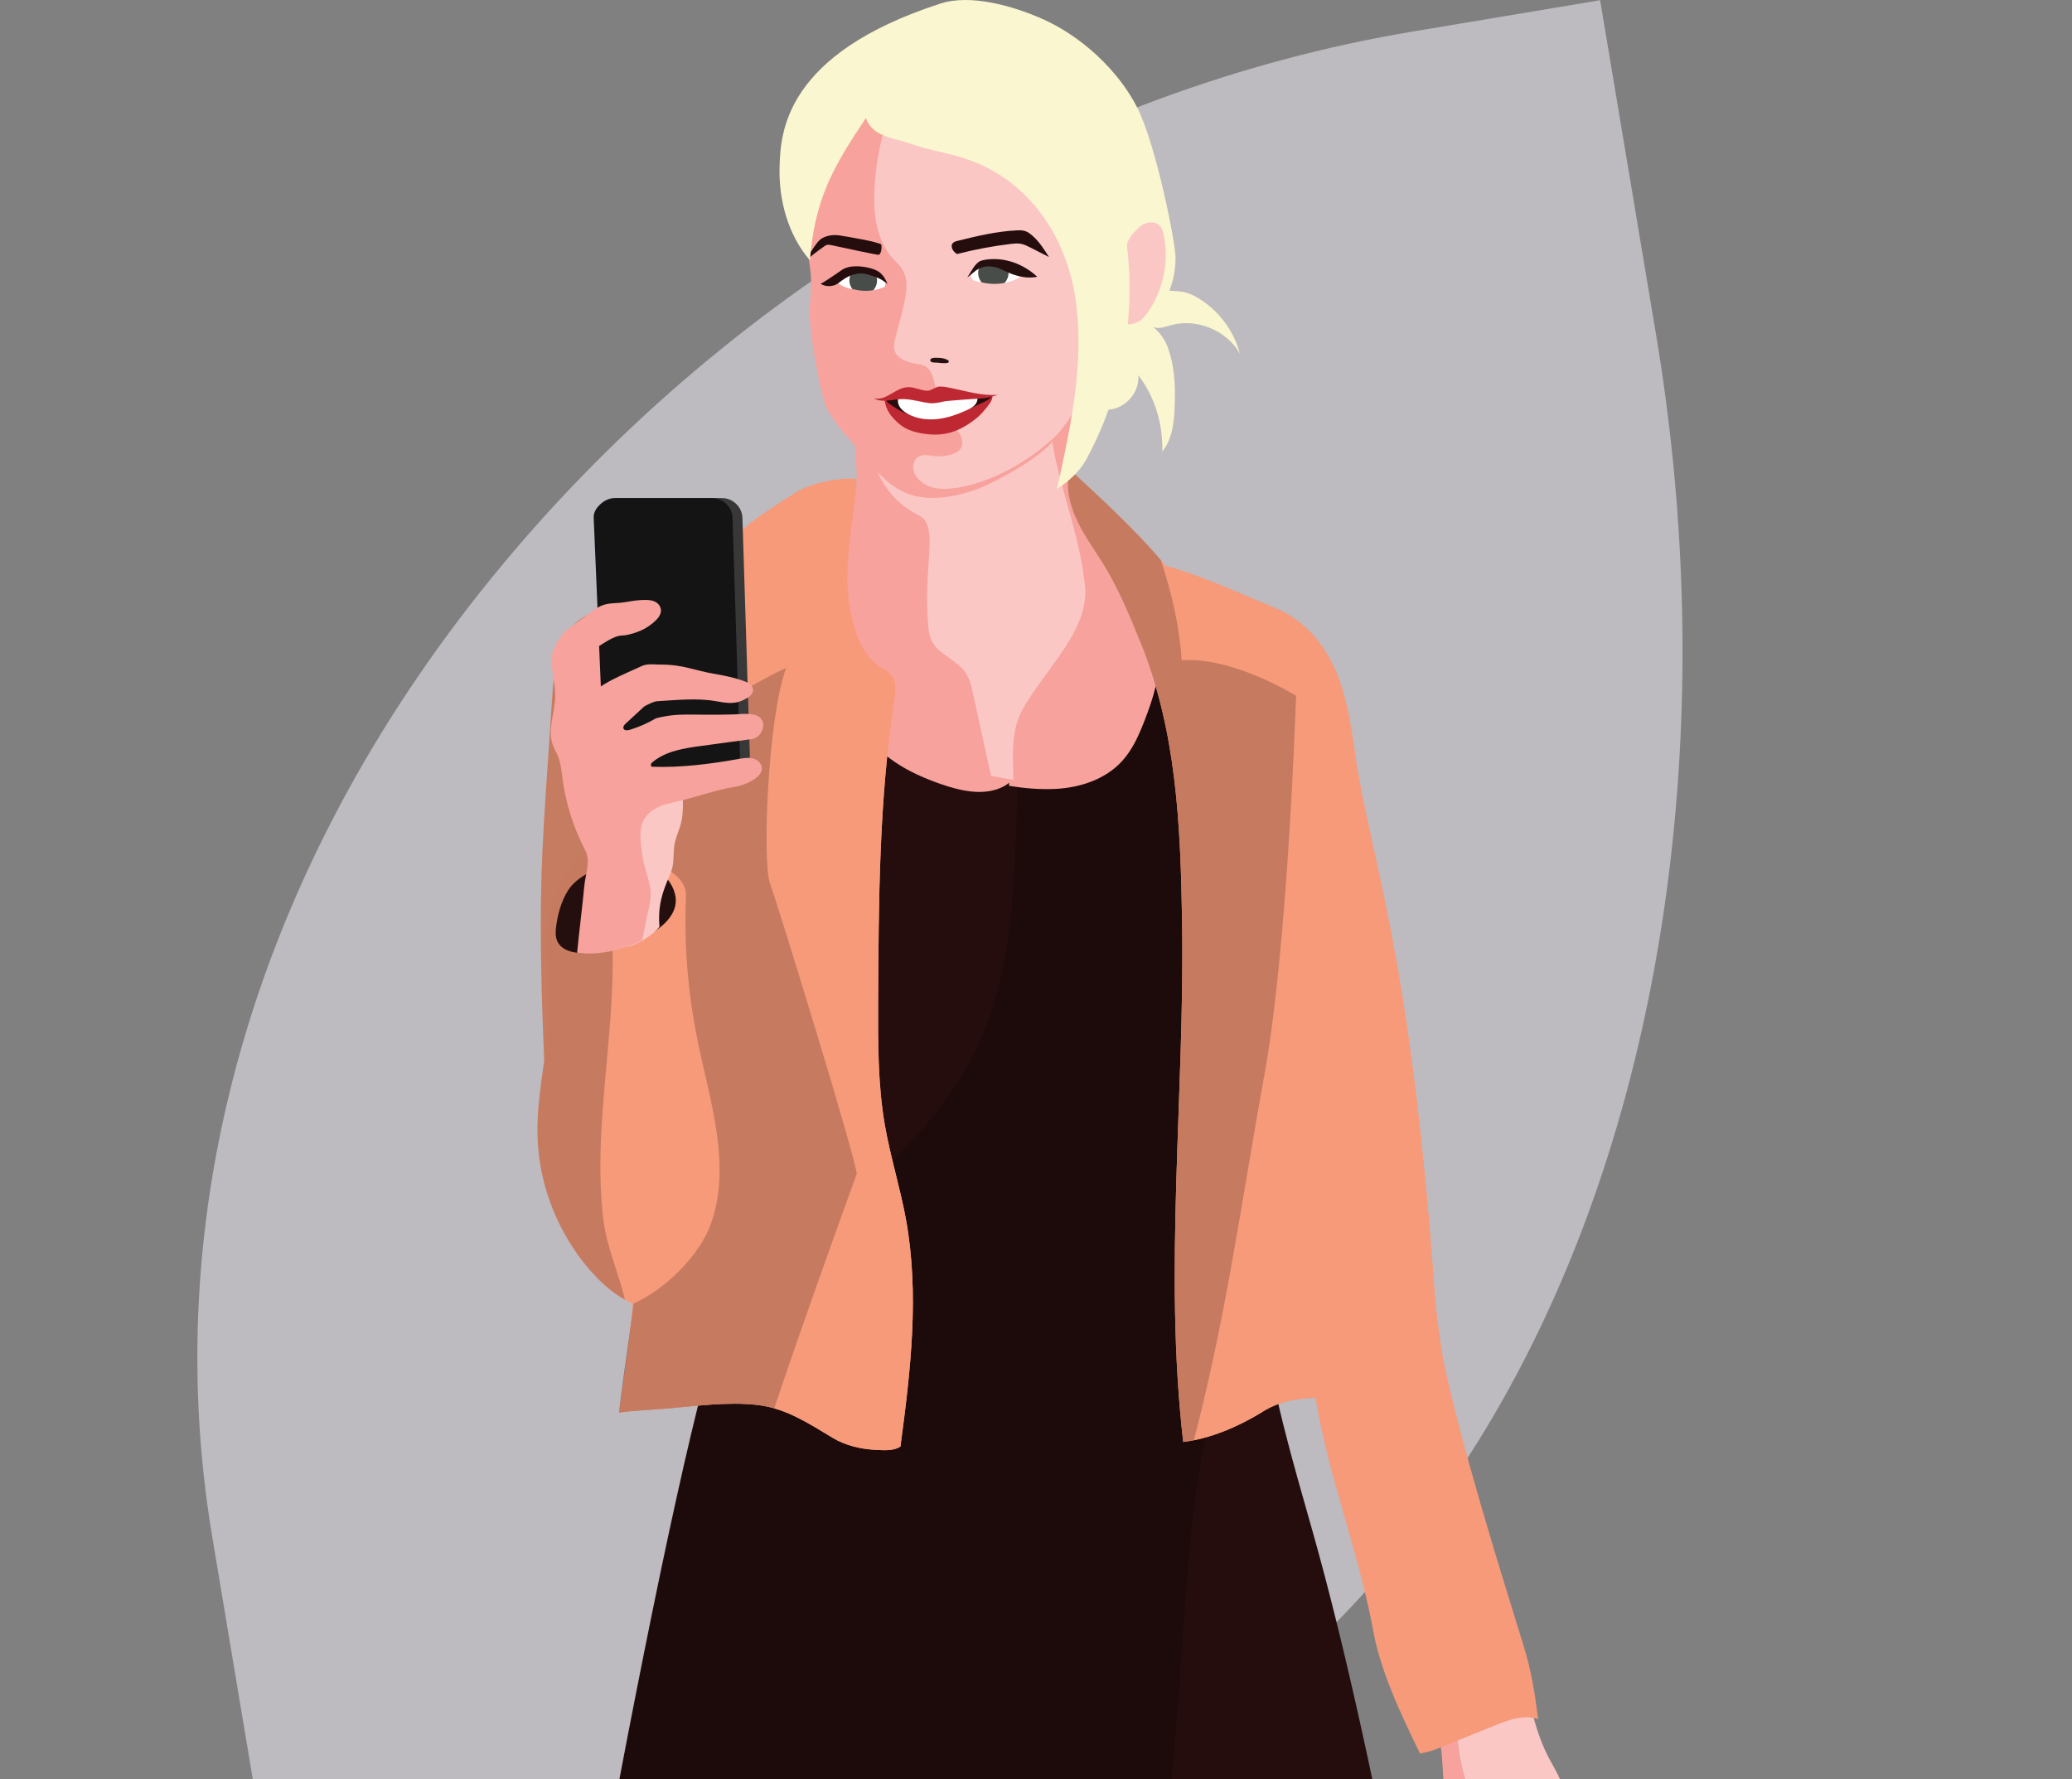 <svg width="496" height="426" viewBox="0 0 496 426" fill="none" xmlns="http://www.w3.org/2000/svg">
<rect x="0" y="0" width="496" height="426" fill="#808080" stroke="none"/>
<path opacity="0.5" fill-rule="evenodd" clip-rule="evenodd" d="M396.452 80.246C423.8 243.824 363.359 424.152 194.932 452.311L68.44 473.458L50.797 367.923C37.399 287.789 62.114 205.092 120.394 135.062C176.366 67.811 255.659 21.347 337.947 7.59L383.044 0.05L396.452 80.246Z" fill="#FAF5FF"/>
<mask id="mask0_7556:3290" style="mask-type:alpha" maskUnits="userSpaceOnUse" x="127" y="73" width="325" height="432">
<path fill-rule="evenodd" clip-rule="evenodd" d="M445.585 146.839C470.477 295.728 415.476 459.861 262.197 485.487L147.083 504.732L131.023 408.674C118.829 335.736 141.319 260.466 194.356 196.726C245.293 135.516 317.453 93.227 392.34 80.707L433.381 73.845L445.585 146.839Z" fill="#EBE7F7"/>
</mask>
<g mask="url(#mask0_7556:3290)">
<path d="M192.506 132.126C194.555 130.597 196.594 129.069 198.642 127.549C200.964 125.822 202.437 123.954 203.513 121.274C204.334 119.207 205.203 116.914 205.118 114.697C204.853 108.176 204.589 101.665 204.325 95.144C213.623 104.94 225.838 112.366 239.336 112.819C240.28 112.847 241.3 112.857 242.074 113.413C242.895 113.999 243.216 115.046 243.452 116.018C247.596 133.353 238.307 151.442 240.733 169.098C241.347 173.561 242.706 177.921 243.046 182.413C243.15 183.715 243.14 185.083 242.517 186.234C241.942 187.282 240.913 188.009 239.827 188.509C235.343 190.594 230.057 189.396 225.375 187.792C217.653 185.14 209.743 180.969 206.222 173.599C204.542 170.079 204.013 166.144 202.937 162.398C199.982 152.075 192.242 142.846 192.506 132.126Z" fill="#F7A29C"/>
<path d="M243.499 171.258C249.332 160.566 261.009 150.837 259.065 139.174C257.545 125.529 251.305 112.469 250.465 99.088C253.901 96.946 257.299 94.747 260.688 92.539C260.584 100.692 255.157 107.618 256.308 115.696C257.026 120.707 260.386 124.868 263.397 128.945C266.588 133.257 269.514 137.777 272.148 142.458C274.649 146.902 276.924 151.63 277.311 156.716C277.717 162.029 276.018 167.266 274.102 172.239C272.724 175.835 271.166 179.449 268.561 182.289C264.625 186.573 258.668 188.564 252.853 188.885C248.964 189.093 245.283 188.762 241.573 188.168C241.299 182.015 241.092 176.08 243.499 171.258Z" fill="#F7A29C"/>
<path d="M220.013 123.436C215.161 121.029 210.904 116.764 209.129 110.196C220.523 106.158 240.988 106.724 251.258 100.316C252.07 113.31 258.13 125.974 259.603 139.223C261.491 150.547 250.163 159.983 244.499 170.363C242.158 175.044 242.356 180.8 242.621 186.754C240.837 186.471 239.043 186.131 237.221 185.754C235.796 179.214 234.361 172.684 232.936 166.145C232.558 164.428 232.171 162.672 231.218 161.2C229.755 158.945 227.215 157.681 225.12 155.991C223.024 154.302 222.288 152.358 222.146 149.056C220.976 135.514 224.865 125.833 220.013 123.436Z" fill="#FAC7C5"/>
<path d="M168.861 329.63C170.739 322.515 172.674 315.39 173.637 308.096C173.694 307.7 173.722 307.303 173.769 306.907C174.883 297.405 174.42 287.779 174.336 278.201C173.948 236.992 180.471 195.548 194.263 156.717C201.89 162.596 209.526 168.465 217.154 174.344C219.136 175.873 221.137 177.411 223.421 178.411C226.376 179.713 229.661 180.053 232.88 180.223C236.486 180.412 240.148 180.374 243.764 180.015C249.815 179.411 255.724 177.873 260.991 174.882C269.402 170.107 275.83 161.048 275.396 151.395C290.452 180.119 299.137 212.788 300.77 245.174C301.912 267.736 299.656 290.459 302.006 312.918C302.101 313.833 302.195 314.749 302.299 315.664C304.404 332.933 309.407 349.701 314.146 366.451C330.438 423.957 343.994 507.847 354.727 566.655C343.795 584.895 322.207 598.333 301.043 596.106C286.903 594.624 272.63 587.849 258.952 588.83C256.12 589.028 253.317 589.557 250.551 590.538C239.431 594.473 230.917 606.042 219.117 606.042C154.229 606.061 121.785 575.091 121.785 575.091C121.785 575.091 151.444 395.61 168.861 329.63Z" fill="#240D0C"/>
<path opacity="0.2" d="M169.058 329.63C170.937 322.515 172.872 315.39 173.835 308.096C173.891 307.7 173.92 307.303 173.967 306.907C195.215 293.545 216.587 279.919 230.538 257.168C244.367 234.133 242.564 206.72 243.962 180.015C250.012 179.411 255.922 177.873 261.189 174.882C269.6 170.107 276.028 161.048 275.594 151.395C290.65 180.119 299.334 212.788 300.967 245.174C302.11 267.736 299.853 290.459 302.204 312.918C297.871 320.552 293.51 327.828 291.905 332.659C281.522 360.025 284.354 417.71 276.802 447.906C264.681 493.777 260.5 541.233 259.169 588.821C256.337 589.019 253.533 589.547 250.767 590.529C239.648 594.464 231.133 606.033 219.334 606.033C154.446 606.052 122.002 575.081 122.002 575.081C122.002 575.081 151.642 395.61 169.058 329.63Z" fill="black"/>
<path d="M345.607 430.8C345.636 423.648 344.852 415.815 343.597 408.776C345.664 408.276 347.561 407.323 349.421 406.266C346.608 422.798 353.99 438.406 366.28 451.561C369.112 453.448 371.944 459.11 370.056 463.828C368.376 467.744 366.044 471.67 365.006 475.784C364.505 475.435 364.156 474.859 363.901 474.283C362.759 471.67 362.863 468.669 363.467 465.885C363.656 465.007 363.901 464.12 363.863 463.224C363.816 462.252 363.439 461.337 363.071 460.44C362.268 458.506 360.673 454.637 360.673 454.637C360.673 454.637 350.582 454.533 347.703 454.608C347.684 454.608 347.665 454.627 347.646 454.637C344.786 447.154 345.579 438.831 345.607 430.8Z" fill="#F7A29C"/>
<path d="M366.27 451.569C353.989 438.414 346.598 422.806 349.411 406.274C350.714 405.538 351.997 404.764 353.3 404.056C357.019 402.065 360.625 401.688 364.788 400.961C366.157 407.84 367.563 414.823 370.82 421.032C371.736 422.778 372.793 424.448 373.548 426.269C374.492 428.534 374.954 430.959 375.408 433.375C376.616 439.801 379.231 449.021 380.448 455.447C380.448 455.447 378.409 455.39 373.454 455.032C374.549 457.57 373.982 456.438 374.095 461.156C374.209 465.799 371.537 469.989 368.97 473.857C368.148 475.094 366.865 476.509 365.458 476.037C365.288 475.981 365.137 475.896 364.996 475.792C366.034 471.678 368.366 467.752 370.046 463.836C371.934 459.118 369.102 453.456 366.27 451.569Z" fill="#FAC7C5"/>
<path d="M256.052 112.395C263.831 119.538 272.326 127.332 279.019 135.504C287.562 137.76 297.577 142.45 305.743 145.837C312.133 148.489 317.051 154.292 319.742 160.662C322.432 167.032 323.442 173.967 324.414 180.809C327.85 204.843 337.479 226.783 343.303 308.059C343.926 316.778 345.276 325.403 347.079 333.953C341.094 334.104 335.109 334.17 329.125 334.566C319.685 335.51 310.245 332.679 301.75 338.341C296.058 341.757 289.686 344.465 283.248 345.267C278.509 304.596 283.626 261.858 282.974 220.838C282.606 197.624 281.672 174.958 272.893 153.519C270.41 147.441 267.909 141.346 264.51 135.721C262.311 132.07 259.734 128.635 257.903 124.794C256.062 120.935 254.995 116.518 256.052 112.395Z" fill="#F79A79"/>
<path opacity="0.2" d="M256.054 112.395C263.407 119.151 271.374 126.474 277.888 134.164C280.465 141.817 282.324 149.801 282.881 158.105C295.153 157.161 310.256 166.597 310.256 166.597C310.256 166.597 308.368 226.047 302.705 257.187C297.277 287.035 293.567 315.146 285.789 344.852C284.949 345.022 284.099 345.163 283.259 345.267C278.52 304.596 283.636 261.858 282.985 220.838C282.617 197.624 281.683 174.958 272.904 153.519C270.421 147.441 267.92 141.346 264.521 135.721C262.322 132.07 259.745 128.635 257.914 124.794C256.063 120.935 254.997 116.518 256.054 112.395Z" fill="black"/>
<path d="M138.343 148.724C133.453 152.782 132.669 159.85 132.245 166.182C131.829 172.4 131.405 178.619 130.989 184.828C130.451 192.887 129.904 200.946 129.649 209.023C129.101 225.981 129.809 242.947 130.517 259.895C133.009 259.924 134.925 257.753 136.313 255.687C145.526 241.919 147.442 224.612 147.848 208.051C148.245 191.49 147.442 174.59 152.153 158.708C153.418 154.443 158.572 146.12 153.267 144.006C149.68 142.572 141.005 146.507 138.343 148.724Z" fill="#F79B79"/>
<path d="M131.508 240.181C131.536 231.415 129.554 222.243 132.876 214.137C136.199 206.04 144.062 200.888 151.482 196.236C154.229 194.518 154.55 192.622 155.258 189.46L163.376 153.224C164.565 147.912 165.783 142.523 168.388 137.739C173.193 128.897 182.095 123.169 190.618 117.828C193.941 115.752 201.21 114.205 205.099 114.686C204.41 125.198 201.455 136.097 203.598 146.411C204.636 151.431 206.307 156.81 210.564 159.66C211.603 160.358 212.792 160.896 213.538 161.906C214.652 163.435 214.397 165.53 214.114 167.407C210.432 191.376 210.328 215.731 210.215 239.983C210.177 249.778 210.14 259.63 211.801 269.283C213.113 276.88 215.454 284.268 216.851 291.855C220.146 309.813 217.984 328.242 215.549 346.37C214.085 347.313 212.207 347.304 209.79 347.172C206.062 346.973 202.494 346.181 199.293 344.256C193.564 340.821 188.136 337.188 181.32 336.405C174.043 335.565 166.368 336.716 159.109 337.311C155.513 337.603 151.803 337.716 148.197 338.226C149.358 329.403 150.727 320.938 151.52 312.077C148.253 310.813 145.035 308.161 142.627 305.642C134.047 296.621 128.968 284.353 128.657 271.907C128.411 261.281 131.479 250.807 131.508 240.181Z" fill="#F79A79"/>
<path opacity="0.2" d="M130.271 253.958C129.667 238.982 129.167 223.997 129.648 209.021C129.903 200.953 130.451 192.885 130.989 184.826C131.404 178.608 131.829 172.389 132.244 166.18C132.669 159.848 133.452 152.771 138.342 148.723C140.004 147.345 143.997 145.297 147.64 144.297C142.599 169.492 142.873 195.405 146.328 221.317C148.216 244.908 141.608 268.499 144.44 292.09C145.261 298.658 148.216 305.217 149.604 311.161C147.027 309.755 144.563 307.661 142.637 305.632C134.057 296.611 128.978 284.343 128.667 271.896C128.516 265.885 129.441 259.931 130.271 253.958Z" fill="black"/>
<path opacity="0.2" d="M151.652 312.125C159.072 308.85 167.417 300.735 170.154 293.101C175.204 279.012 169.946 263.631 166.954 248.966C164.651 237.643 163.726 226.045 164.207 214.505C164.339 211.277 161.262 208.531 158.185 207.55C158.798 200.491 158.581 193.98 157.401 187.007C157.165 185.601 156.891 184.157 157.165 182.76C157.411 181.534 158.052 180.42 158.694 179.344L162.895 172.258C163.877 170.606 165.264 168.728 167.171 168.908C174.798 168.162 181.198 162.982 188.203 159.934C183.813 171.663 182.454 206.238 184.323 211.485C186.371 217.222 204.778 276.917 205.09 281.079C198.341 299.735 191.648 318.409 185.342 337.207C184.049 336.829 182.718 336.556 181.33 336.395C174.053 335.555 166.378 336.707 159.119 337.301C155.513 337.594 151.803 337.707 148.188 338.226C149.443 327.393 150.982 318.23 151.652 312.125Z" fill="black"/>
<path d="M143.703 227.842C141.862 228.106 140.003 228.314 138.152 228.125C136.331 227.936 134.377 227.219 133.518 225.596C132.885 224.397 132.97 222.963 133.159 221.623C133.565 218.679 134.386 215.754 135.962 213.234C140.163 206.525 155.502 203.75 160.364 211.319C166.651 221.095 150.311 226.898 143.703 227.842Z" fill="#250F0E"/>
<path d="M146.62 168.552C146.176 170.383 145.232 172.525 143.354 172.695C141.457 172.864 140.126 170.864 139.531 169.062C138.804 166.891 138.474 164.608 138.162 162.343C137.926 160.644 137.709 158.927 137.936 157.228C138.162 155.53 138.898 153.841 140.258 152.803C141.381 151.944 143.873 150.642 145.242 150.349C147.64 149.83 147.46 150.708 147.734 153.416C148.253 158.464 147.819 163.626 146.62 168.552Z" fill="#F7A29C"/>
<path d="M161.498 202.02C161.139 203.908 161.385 205.889 160.941 207.758C160.658 208.947 160.101 210.06 159.638 211.193C158.128 214.863 157.524 217.959 157.864 221.912C156.344 223.875 152.342 226.366 150.133 226.725C148.386 227.008 146.678 226.083 144.979 225.932C146.593 221.846 152.634 216.071 151.889 212.429C151.228 209.211 149.736 206.238 148.802 203.087C147.867 199.944 147.537 196.377 149.123 193.509C149.944 192.027 151.218 190.848 152.21 189.47C153.097 188.253 153.843 186.818 155.202 186.177C156.278 185.667 157.543 185.771 158.685 186.073C160.573 186.582 162.008 187.535 163.311 188.989C163.499 191.744 163.688 194.556 162.98 197.227C162.565 198.84 161.81 200.369 161.498 202.02Z" fill="#FAC7C5"/>
<path d="M177.724 123.98C177.639 121.385 175.449 119.262 172.853 119.262H147.121C144.525 119.262 142.495 121.385 142.599 123.98L145.006 180.74C145.119 183.335 147.328 185.458 149.924 185.458H174.93C177.526 185.458 179.584 183.335 179.499 180.74L177.724 123.98Z" fill="#383838"/>
<path d="M175.355 123.98C175.27 121.385 173.08 119.262 170.484 119.262H147.583C144.987 119.262 142.014 121.385 142.118 123.98L144.525 180.74C144.638 183.335 147.791 185.458 150.387 185.458H172.561C175.156 185.458 177.214 183.335 177.129 180.74L175.355 123.98Z" fill="#141414"/>
<path d="M270.533 65.816C273.063 67.959 276.272 69.299 279.576 69.591C280.898 69.704 282.247 69.657 283.541 69.959C284.683 70.223 285.75 70.742 286.76 71.337C291.668 74.253 295.359 79.15 296.803 84.67C293.651 79.141 286.58 76.187 280.426 77.829C279.444 78.093 278.481 78.452 277.471 78.508C276.461 78.556 275.347 78.216 274.809 77.357C276.754 78.631 278.49 80.547 279.35 82.698C281.209 87.369 281.407 92.531 281.19 97.561C281.039 101.279 280.577 105.232 278.236 108.129C278.377 101.505 276.508 95.088 272.477 89.823C272.931 94.079 269.032 98.259 264.756 98.099C265.105 86.897 266.936 76.413 270.533 65.816Z" fill="#FAF6CF"/>
<path d="M219.549 115.035C211.242 105.759 207.731 92.416 210.393 80.252C211.299 76.109 212.885 71.854 211.809 67.749C211.073 64.937 209.185 62.596 207.816 60.03C204.361 53.556 204.323 45.705 206.117 38.59C207.089 34.721 208.665 30.843 211.611 28.163C216.245 23.945 223.297 23.558 229.404 25.002C245.093 28.71 256.685 43.308 266.813 55.84C267.861 54.189 269.041 52.547 270.693 51.499C272.345 50.452 274.573 50.112 276.253 51.112C277.556 51.895 278.32 53.32 278.972 54.698C279.708 56.255 280.397 57.859 280.661 59.558C281.454 64.597 278.5 69.391 275.677 73.637C274.847 74.883 273.978 76.166 272.694 76.93C270.495 78.233 267.663 77.676 265.35 76.6C264.18 82.545 261.943 90.056 258.997 95.36C256.128 100.512 252.645 105.485 247.84 108.911C244.678 111.166 241.081 113.817 237.428 115.157C231.122 117.46 224.024 120.027 219.549 115.035Z" fill="#FAC7C5"/>
<path d="M213.593 25.351C211.063 31.768 209.609 38.6 209.307 45.488C209.052 51.179 209.76 57.331 213.508 61.625C214.376 62.615 215.396 63.493 216.057 64.635C217.567 67.211 216.944 70.448 216.283 73.354C215.613 76.317 214.933 78.299 214.263 81.262C214.084 82.045 213.904 82.866 214.065 83.649C214.509 85.876 217.189 86.735 219.427 87.131C220.106 87.254 220.805 87.377 221.418 87.688C223.448 88.726 223.91 92.359 224.128 94.624C224.26 95.973 224.59 97.096 224.854 98.427C224.949 98.936 225.053 99.465 225.317 99.908C225.647 100.465 226.195 100.861 226.723 101.229C227.828 101.994 228.989 102.758 229.725 103.881C230.462 105.004 230.65 106.618 229.791 107.646C229.348 108.175 228.706 108.477 228.054 108.703C226.657 109.184 225.156 109.364 223.693 109.203C222.4 109.062 220.994 108.694 219.87 109.345C218.596 110.081 218.294 111.912 218.879 113.261C219.464 114.61 220.692 115.611 222.004 116.281C227.139 118.923 242.101 114.761 253.088 104.032C251.106 108.769 237.617 115.714 234.521 116.885C228.536 119.149 221.607 120.452 215.887 117.592C212.47 115.884 209.893 112.893 207.41 109.987C206.088 108.439 204.776 106.882 203.455 105.334C201.463 102.994 199.462 100.635 197.98 97.936C196.498 95.237 193.534 78.931 193.779 74.015C193.892 71.769 194.204 69.523 194.157 67.277C194.1 64.154 193.373 61.077 192.986 57.973C191.627 46.923 194.903 35.382 201.859 26.7C202.464 25.945 203.115 25.2 203.965 24.728C205.078 24.115 206.4 24.068 207.665 24.096C209.751 24.181 211.545 24.917 213.593 25.351Z" fill="#F7A29C"/>
<path d="M232.774 100.88C230.64 102.399 227.365 104.532 222.116 103.966C219.643 103.702 217.132 103.126 215.254 101.503C213.375 99.88 212.054 98.266 211.761 95.794C213.309 94.397 215.716 94.558 217.689 95.218C219.662 95.879 221.54 96.954 223.617 97.124C225.581 97.285 227.497 96.624 229.394 96.115C231.896 95.445 234.945 94.614 237.541 94.841C237.776 95.775 236.257 97.492 235.671 98.2C234.841 99.219 233.85 100.116 232.774 100.88Z" fill="#BD2832"/>
<path d="M221.956 99.751C220.342 99.751 218.709 99.6 217.179 99.081C215.509 98.505 214.027 97.495 212.62 96.438C212.403 96.278 212.176 96.08 212.158 95.816C212.129 95.382 212.639 95.146 213.064 95.042C215.613 94.428 218.293 94.344 220.88 94.787C222.588 95.079 224.278 95.608 226.005 95.514C226.968 95.466 227.912 95.221 228.866 95.079C230.159 94.891 231.471 94.872 232.783 94.862C234.293 94.844 235.927 94.664 237.418 94.853C236.842 95.797 235.058 96.457 234.067 96.939C232.821 97.542 231.537 98.061 230.216 98.467C227.554 99.317 224.75 99.751 221.956 99.751Z" fill="#240D0C"/>
<path d="M215.254 94.737C214.773 95.492 214.858 96.511 215.301 97.295C215.745 98.078 216.481 98.644 217.265 99.078C219.417 100.276 221.985 100.607 224.439 100.333C226.893 100.059 229.244 99.21 231.49 98.182C232.208 97.851 232.944 97.483 233.454 96.87C233.964 96.257 234.181 95.341 233.775 94.662C232.057 94.586 230.377 94.511 228.668 94.435C227.488 94.379 226.289 94.332 225.128 94.586C224.118 94.813 223.155 95.266 222.126 95.303C221.145 95.341 220.201 95.011 219.238 94.813C217.916 94.549 216.576 94.492 215.254 94.737Z" fill="white"/>
<path d="M209.145 95.333C211.033 96.512 213.411 95.672 215.639 95.569C217.98 95.455 220.227 96.257 222.558 96.531C224.003 96.701 225.485 96.116 226.938 95.993C237.549 95.068 234.632 95.786 238.861 94.559C234.858 94.766 231.668 93.738 228.081 93.002C227.023 92.785 225.966 92.521 224.89 92.558C223.937 92.587 222.927 93.587 221.964 93.559C220.444 93.511 219.019 92.709 217.499 92.7C214.384 92.681 212.156 96.163 209.145 95.333Z" fill="#BD2832"/>
<path d="M207.267 28.287C199.215 40.262 195.033 47.887 193.872 62.334C188.633 56.228 186.377 47.934 186.613 39.894C186.849 31.854 187.718 12.943 225.146 0.846C232.358 -1.485 242.449 1.422 249.396 4.47C258.666 8.537 267.615 16.699 272.202 25.711C276.799 34.723 281.359 58.144 281.397 61.532C281.453 66.599 279.688 71.676 276.497 75.611C275.638 76.668 274.175 77.734 273.042 76.979C277.979 71.449 280.094 63.523 278.574 56.266C278.414 55.502 278.196 54.709 277.687 54.124C276.535 52.812 274.298 53.067 272.957 54.2C271.627 55.332 269.597 57.408 269.805 59.144C271.9 76.649 268.389 94.776 259.902 110.233C258.458 112.856 255.598 115.489 253.03 117.027C256.315 102.174 259.629 86.935 257.495 71.883C255.362 56.823 246.602 43.706 232.339 38.422C227.751 36.723 222.814 36.1 218.198 34.477C213.554 32.854 209.014 32.864 207.267 28.287Z" fill="#FAF6D0"/>
<path d="M226.959 86.255C225.893 85.66 224.901 85.66 223.797 85.66C223.297 85.66 222.607 85.83 222.692 86.321C222.759 86.717 223.278 86.802 223.684 86.802C224.826 86.793 225.977 87.132 226.931 86.849C227.28 86.745 227.082 86.321 226.959 86.255Z" fill="#261110"/>
<path d="M158.051 193.027C156.267 193.763 154.634 195.028 153.87 196.793C153.294 198.142 153.265 199.661 153.35 201.124C153.483 203.455 153.86 205.776 154.474 208.031C154.983 209.871 155.644 211.693 155.748 213.599C155.833 215.373 155.427 217.137 155.012 218.864C154.596 220.629 154.172 223.092 153.756 225.045C150.773 226.876 143.788 228.99 138.153 228.103C138.54 223.951 139.484 216.383 139.861 212.231C140.144 209.117 141.494 206.295 140.05 203.521C137.265 198.151 135.415 192.291 134.632 186.29C134.396 184.525 134.245 182.713 133.574 181.062C133.197 180.137 132.659 179.278 132.319 178.335C131.007 174.721 132.791 170.776 132.904 166.936C132.989 164.133 132.158 161.378 132.026 158.575C131.838 154.725 134.83 151.837 134.83 151.677C134.83 151.516 134.971 151.403 135.094 151.309C137.143 149.79 139.191 148.27 141.23 146.751C142.259 145.987 143.326 145.204 144.553 144.817C145.818 144.411 147.167 144.449 148.489 144.326C150.15 144.166 151.774 143.75 153.445 143.675C155.106 143.59 156.937 143.59 157.844 144.986C159.099 146.94 157.004 148.752 155.087 150.063C153.152 151.384 150.094 152.139 149.15 152.149C146.677 152.168 144.373 154.272 142.174 155.404C141.456 155.772 140.692 156.197 140.39 156.942C140.144 157.546 140.277 158.235 140.409 158.877C140.881 161.189 141.362 163.51 141.834 165.822C145.336 163.01 148.206 161.972 153.671 159.453C154.965 158.858 156.503 159.122 157.938 159.122C163.857 159.122 165.763 160.5 171.597 161.453C173.126 161.698 179.168 162.878 179.951 164.218C180.98 165.954 179.272 167.087 177.412 167.851C175.543 168.625 173.428 168.276 171.446 167.908C166.896 167.077 161.818 167.634 157.192 167.908C156.664 167.936 154.549 168.842 154.087 169.276C152.661 170.588 151.236 171.909 149.811 173.22C149.452 173.551 149.065 174.022 149.263 174.466C149.49 174.975 150.216 174.909 150.754 174.749C152.954 174.079 155.068 173.145 157.051 171.975C162.922 170.531 164.886 171.371 175.694 171.059C177.478 171.012 181.669 170.333 182.547 172.701C183.208 174.485 181.716 176.731 180.036 176.957C175.987 177.504 171.937 178.052 167.887 178.599C163.791 179.156 159.467 179.807 156.277 182.43C156.06 182.61 155.842 182.817 155.805 183.091C155.767 183.364 156.022 183.685 156.286 183.591C163.007 183.836 170.058 182.93 176.676 181.751C177.648 181.581 178.639 181.392 179.621 181.505C180.603 181.619 181.603 182.081 182.094 182.94C182.944 184.402 181.754 185.893 180.31 186.752C178.856 187.62 177.299 188.196 175.628 188.451C173.466 188.781 171.361 189.375 169.256 189.97C167.481 190.47 165.707 190.97 163.942 191.47C162.063 191.999 159.835 192.291 158.051 193.027Z" fill="#F7A29C"/>
<path d="M314.768 333.746C318.062 333.812 326.114 334.897 329.456 334.557C335.44 334.161 339.48 325.659 345.465 325.508C349.722 345.74 358.501 374.002 364.628 393.762C366.563 399.99 367.393 405.18 368.205 411.653C364.873 410.445 361.21 411.785 357.916 413.116C353.291 414.984 348.675 416.853 344.049 418.721C342.813 419.221 341.434 419.599 339.934 419.872C335.157 410.039 330.258 399.848 328.502 389.289C324.906 370.548 317.533 351.958 314.768 333.746Z" fill="#F79A79"/>
</g>
<path d="M192.507 132.126C194.555 130.597 196.594 129.069 198.642 127.549C200.964 125.822 202.437 123.954 203.513 121.274C204.334 119.207 205.203 116.914 205.118 114.697C204.854 108.176 204.589 101.665 204.325 95.144C213.623 104.94 225.838 112.366 239.337 112.819C240.28 112.847 241.3 112.857 242.074 113.413C242.895 113.999 243.216 115.046 243.452 116.018C247.596 133.353 238.308 151.442 240.734 169.098C241.347 173.561 242.706 177.921 243.046 182.413C243.15 183.715 243.141 185.083 242.518 186.235C241.942 187.282 240.913 188.009 239.827 188.509C235.344 190.594 230.057 189.396 225.375 187.792C217.654 185.14 209.743 180.969 206.222 173.599C204.542 170.079 204.013 166.144 202.937 162.398C199.983 152.075 192.242 142.846 192.507 132.126Z" fill="#F7A29C"/>
<path d="M243.498 171.258C249.332 160.566 261.009 150.837 259.064 139.174C257.544 125.529 251.305 112.469 250.465 99.088C253.901 96.946 257.299 94.747 260.688 92.539C260.584 100.692 255.156 107.618 256.308 115.696C257.025 120.707 260.386 124.868 263.397 128.945C266.587 133.257 269.514 137.777 272.147 142.458C274.649 146.902 276.924 151.63 277.311 156.716C277.717 162.029 276.018 167.266 274.101 172.239C272.723 175.835 271.166 179.449 268.56 182.289C264.624 186.573 258.668 188.564 252.853 188.885C248.964 189.093 245.282 188.762 241.573 188.168C241.299 182.015 241.091 176.08 243.498 171.258Z" fill="#F7A29C"/>
<path d="M220.014 123.436C215.162 121.029 210.905 116.764 209.13 110.196C220.524 106.158 240.989 106.724 251.259 100.316C252.071 113.31 258.131 125.974 259.604 139.223C261.492 150.547 250.164 159.983 244.5 170.363C242.159 175.044 242.358 180.8 242.622 186.754C240.838 186.471 239.044 186.131 237.222 185.754C235.797 179.215 234.362 172.684 232.937 166.145C232.559 164.428 232.172 162.672 231.219 161.2C229.756 158.945 227.216 157.681 225.121 155.991C223.025 154.302 222.289 152.358 222.147 149.056C220.977 135.514 224.866 125.833 220.014 123.436Z" fill="#FAC7C5"/>
<path d="M256.054 112.395C263.833 119.538 272.328 127.332 279.021 135.504C287.564 137.76 297.579 142.45 305.745 145.837C312.135 148.489 317.053 154.292 319.743 160.662C322.434 167.032 323.444 173.967 324.416 180.809C327.852 204.843 337.481 226.783 343.305 308.059C343.928 316.778 345.278 325.403 347.081 333.953C341.096 334.104 335.111 334.17 329.126 334.566C319.687 335.51 310.247 332.679 301.752 338.341C296.059 341.757 289.688 344.465 283.25 345.267C278.511 304.596 283.627 261.858 282.976 220.838C282.608 197.624 281.673 174.958 272.895 153.519C270.412 147.441 267.911 141.346 264.512 135.721C262.313 132.07 259.736 128.635 257.905 124.794C256.064 120.935 254.997 116.518 256.054 112.395Z" fill="#F79A79"/>
<path opacity="0.2" d="M256.053 112.395C263.407 119.151 271.374 126.474 277.887 134.164C280.464 141.817 282.324 149.801 282.881 158.105C295.152 157.161 310.256 166.597 310.256 166.597C310.256 166.597 308.368 226.047 302.704 257.187C297.276 287.035 293.566 315.146 285.788 344.852C284.948 345.022 284.099 345.163 283.258 345.267C278.52 304.596 283.636 261.858 282.985 220.838C282.616 197.624 281.682 174.958 272.903 153.519C270.421 147.441 267.919 141.346 264.521 135.721C262.321 132.07 259.744 128.635 257.913 124.794C256.063 120.935 254.996 116.518 256.053 112.395Z" fill="black"/>
<path d="M138.341 148.724C133.452 152.782 132.668 159.85 132.243 166.182C131.828 172.4 131.403 178.619 130.988 184.828C130.45 192.887 129.902 200.946 129.647 209.023C129.1 225.981 129.808 242.947 130.516 259.895C133.008 259.923 134.924 257.753 136.312 255.687C145.525 241.919 147.441 224.612 147.847 208.051C148.244 191.49 147.441 174.59 152.152 158.708C153.416 154.443 158.57 146.12 153.265 144.006C149.678 142.572 141.003 146.507 138.341 148.724Z" fill="#F79B79"/>
<path d="M131.507 240.181C131.535 231.415 129.553 222.243 132.876 214.137C136.199 206.04 144.062 200.888 151.481 196.236C154.228 194.518 154.549 192.622 155.257 189.46L163.375 153.224C164.565 147.912 165.782 142.523 168.388 137.739C173.192 128.897 182.094 123.169 190.618 117.828C193.941 115.752 201.209 114.205 205.098 114.686C204.409 125.198 201.455 136.097 203.597 146.411C204.636 151.431 206.307 156.81 210.564 159.66C211.602 160.358 212.792 160.896 213.537 161.906C214.651 163.435 214.396 165.53 214.113 167.407C210.432 191.376 210.328 215.731 210.215 239.983C210.177 249.778 210.139 259.63 211.8 269.283C213.113 276.88 215.454 284.268 216.851 291.855C220.145 309.813 217.983 328.242 215.548 346.369C214.085 347.313 212.206 347.304 209.79 347.172C206.061 346.973 202.493 346.181 199.293 344.256C193.563 340.821 188.135 337.188 181.32 336.405C174.042 335.565 166.368 336.716 159.109 337.311C155.512 337.603 151.802 337.716 148.196 338.226C149.357 329.403 150.726 320.938 151.519 312.077C148.253 310.813 145.034 308.161 142.627 305.642C134.046 296.621 128.968 284.353 128.656 271.907C128.411 261.281 131.479 250.807 131.507 240.181Z" fill="#F79A79"/>
<path opacity="0.2" d="M130.271 253.962C129.667 238.986 129.166 224.001 129.648 209.025C129.903 200.957 130.45 192.889 130.988 184.83C131.404 178.612 131.828 172.393 132.244 166.184C132.668 159.852 133.452 152.775 138.342 148.726C140.003 147.349 143.996 145.301 147.64 144.301C142.599 169.496 142.873 195.409 146.328 221.321C148.216 244.912 141.608 268.503 144.44 292.094C145.261 298.662 148.216 305.22 149.603 311.165C147.026 309.759 144.562 307.664 142.637 305.636C134.056 296.614 128.978 284.347 128.666 271.9C128.515 265.889 129.44 259.935 130.271 253.962Z" fill="black"/>
<path opacity="0.2" d="M151.651 312.125C159.071 308.85 167.415 300.735 170.153 293.101C175.203 279.012 169.945 263.631 166.953 248.966C164.649 237.643 163.724 226.045 164.206 214.505C164.338 211.277 161.261 208.531 158.183 207.55C158.797 200.491 158.58 193.98 157.4 187.007C157.164 185.601 156.89 184.157 157.164 182.76C157.409 181.534 158.051 180.42 158.693 179.344L162.894 172.258C163.875 170.606 165.263 168.728 167.17 168.908C174.797 168.162 181.197 162.982 188.201 159.934C183.812 171.663 182.453 206.238 184.322 211.485C186.37 217.222 204.777 276.917 205.089 281.079C198.339 299.734 191.647 318.409 185.341 337.207C184.048 336.829 182.717 336.555 181.329 336.395C174.051 335.555 166.377 336.706 159.118 337.301C155.512 337.594 151.802 337.707 148.187 338.226C149.442 327.393 150.981 318.23 151.651 312.125Z" fill="black"/>
<path d="M143.703 227.838C141.862 228.102 140.003 228.31 138.153 228.121C136.331 227.932 134.377 227.215 133.518 225.592C132.885 224.394 132.97 222.959 133.159 221.619C133.565 218.675 134.386 215.75 135.963 213.23C140.163 206.521 155.503 203.747 160.364 211.315C166.651 221.091 150.311 226.894 143.703 227.838Z" fill="#250F0E"/>
<path d="M146.62 168.552C146.177 170.383 145.233 172.525 143.354 172.695C141.457 172.864 140.126 170.864 139.531 169.062C138.804 166.891 138.474 164.608 138.162 162.343C137.926 160.644 137.709 158.927 137.936 157.228C138.162 155.53 138.899 153.841 140.258 152.803C141.381 151.944 143.873 150.642 145.242 150.349C147.64 149.83 147.46 150.708 147.734 153.416C148.253 158.464 147.819 163.626 146.62 168.552Z" fill="#F7A29C"/>
<path d="M161.497 202.02C161.138 203.908 161.383 205.889 160.94 207.758C160.657 208.947 160.1 210.06 159.637 211.193C158.127 214.863 157.523 217.958 157.862 221.912C156.343 223.875 152.34 226.366 150.131 226.725C148.385 227.008 146.677 226.083 144.977 225.932C146.592 221.846 152.633 216.071 151.887 212.429C151.226 209.211 149.735 206.238 148.8 203.087C147.866 199.944 147.536 196.377 149.121 193.509C149.943 192.027 151.217 190.848 152.208 189.47C153.095 188.253 153.841 186.818 155.201 186.177C156.277 185.667 157.542 185.771 158.684 186.073C160.572 186.582 162.007 187.535 163.309 188.989C163.498 191.744 163.687 194.556 162.979 197.227C162.563 198.84 161.808 200.369 161.497 202.02Z" fill="#FAC7C5"/>
<path d="M177.723 123.984C177.638 121.389 175.448 119.266 172.852 119.266H147.119C144.524 119.266 142.494 121.389 142.598 123.984L145.005 180.744C145.118 183.339 147.327 185.462 149.923 185.462H174.929C177.524 185.462 179.582 183.339 179.497 180.744L177.723 123.984Z" fill="#383838"/>
<path d="M175.353 123.984C175.268 121.389 173.078 119.266 170.483 119.266H147.582C144.986 119.266 142.013 121.389 142.117 123.984L144.524 180.744C144.637 183.339 147.79 185.462 150.386 185.462H172.559C175.155 185.462 177.213 183.339 177.128 180.744L175.353 123.984Z" fill="#141414"/>
<path d="M270.535 65.816C273.065 67.959 276.274 69.299 279.578 69.591C280.9 69.704 282.25 69.657 283.543 69.959C284.685 70.223 285.752 70.742 286.762 71.337C291.67 74.253 295.361 79.15 296.806 84.67C293.653 79.141 286.583 76.187 280.428 77.829C279.446 78.093 278.483 78.452 277.473 78.508C276.463 78.556 275.349 78.216 274.811 77.357C276.756 78.631 278.493 80.547 279.352 82.698C281.211 87.369 281.41 92.531 281.192 97.561C281.041 101.279 280.579 105.232 278.238 108.129C278.379 101.505 276.51 95.088 272.48 89.823C272.933 94.079 269.034 98.259 264.758 98.099C265.107 86.897 266.939 76.413 270.535 65.816Z" fill="#FAF6CF"/>
<path d="M219.552 115.035C211.245 105.759 207.733 92.416 210.395 80.252C211.301 76.109 212.887 71.854 211.811 67.749C211.075 64.937 209.187 62.596 207.818 60.03C204.363 53.556 204.325 45.705 206.119 38.59C207.091 34.721 208.668 30.843 211.613 28.163C216.248 23.945 223.299 23.558 229.407 25.002C245.095 28.71 256.687 43.308 266.816 55.84C267.864 54.189 269.043 52.547 270.695 51.499C272.347 50.452 274.575 50.112 276.255 51.112C277.558 51.895 278.323 53.32 278.974 54.698C279.71 56.255 280.399 57.859 280.664 59.558C281.457 64.597 278.502 69.391 275.68 73.637C274.849 74.883 273.98 76.166 272.697 76.93C270.497 78.233 267.665 77.676 265.353 76.6C264.182 82.545 261.945 90.056 259 95.36C256.13 100.512 252.647 105.485 247.842 108.911C244.68 111.166 241.083 113.817 237.43 115.157C231.125 117.46 224.026 120.027 219.552 115.035Z" fill="#FAC7C5"/>
<path d="M213.595 25.351C211.065 31.768 209.612 38.6 209.31 45.488C209.055 51.179 209.763 57.331 213.51 61.625C214.379 62.615 215.398 63.493 216.059 64.635C217.569 67.211 216.946 70.448 216.285 73.354C215.615 76.317 214.936 78.299 214.265 81.262C214.086 82.045 213.907 82.866 214.067 83.649C214.511 85.876 217.192 86.735 219.429 87.131C220.109 87.254 220.807 87.377 221.421 87.688C223.45 88.726 223.913 92.359 224.13 94.624C224.262 95.973 224.592 97.096 224.857 98.427C224.951 98.936 225.055 99.465 225.319 99.908C225.65 100.465 226.197 100.861 226.726 101.229C227.83 101.994 228.991 102.758 229.727 103.881C230.464 105.004 230.653 106.618 229.794 107.646C229.35 108.175 228.708 108.477 228.057 108.703C226.66 109.184 225.159 109.364 223.696 109.203C222.402 109.062 220.996 108.694 219.873 109.345C218.598 110.081 218.296 111.912 218.881 113.261C219.467 114.61 220.694 115.611 222.006 116.281C227.141 118.923 242.103 114.761 253.091 104.032C251.108 108.769 237.619 115.714 234.523 116.885C228.538 119.149 221.609 120.452 215.889 117.592C212.472 115.884 209.895 112.893 207.412 109.986C206.091 108.439 204.779 106.882 203.457 105.334C201.465 102.994 199.464 100.635 197.982 97.936C196.5 95.237 193.536 78.931 193.781 74.015C193.895 71.769 194.206 69.523 194.159 67.277C194.102 64.154 193.376 61.077 192.989 57.973C191.629 46.923 194.905 35.382 201.862 26.7C202.466 25.945 203.117 25.2 203.967 24.728C205.081 24.115 206.402 24.068 207.667 24.096C209.753 24.181 211.547 24.917 213.595 25.351Z" fill="#F7A29C"/>
<path d="M229.086 60.833C233.286 59.739 237.6 58.927 241.961 58.408C242.773 58.314 243.594 58.229 244.406 58.38C245.19 58.531 245.917 58.899 246.634 59.257C248.125 60.022 249.617 60.776 251.108 61.541C249.881 59.625 248.824 57.889 247.059 56.36C246.615 55.973 246.143 55.605 245.586 55.388C244.859 55.105 244.066 55.124 243.292 55.162C238.506 55.417 233.881 56.511 229.293 57.653C228.831 57.766 228.349 57.898 228.057 58.238C227.698 58.663 227.774 59.304 228.066 59.795C228.359 60.286 228.604 60.475 229.086 60.833Z" fill="#240D0C"/>
<path d="M193.491 61.173C193.944 60.522 194.397 59.871 194.878 59.154C195.426 58.342 196.011 57.493 196.86 57.012C198.088 56.323 199.636 56.162 201.023 56.379C203.317 56.738 210.085 57.889 210.963 58.54C211.105 59.191 211.029 60.616 210.387 61.013C210.199 61.126 200.986 59.116 199.117 58.72C198.72 58.635 198.314 58.559 197.918 58.635C197.616 58.691 195.256 60.418 193.528 61.852C193.528 61.617 193.509 61.4 193.491 61.173Z" fill="#240D0C"/>
<path d="M202.825 65.332C203.24 65.068 203.674 64.813 204.127 64.634C205.166 64.228 206.317 64.219 207.412 64.427C208.507 64.634 209.791 64.662 210.593 65.427C211.141 65.965 211.622 66.569 212.028 67.22C212.028 67.314 212.019 67.399 212.009 67.493C211.972 67.72 211.868 68.503 211.849 68.616C211.056 68.994 210.055 69.39 209.064 69.484C208.828 69.503 206.515 69.343 206.279 69.352C204.41 69.39 202.636 69.192 200.691 67.871C200.587 67.795 200.115 67.21 200.078 67.088C200.965 66.465 201.928 65.899 202.825 65.332Z" fill="white"/>
<path d="M209.064 69.484C207.403 69.786 205.713 69.626 204.071 69.23C203.457 68.465 203.174 67.446 203.41 66.427C203.58 65.71 203.977 65.115 204.505 64.672C205.421 64.964 206.431 65.125 207.545 65.125C207.592 65.125 207.639 65.115 207.686 65.115C208.243 65.257 208.819 65.37 209.442 65.417C209.895 66.135 210.065 67.022 209.867 67.918C209.754 68.475 209.433 69.079 209.064 69.484Z" fill="#484D49"/>
<path d="M196.378 67.918C197.605 68.711 199.304 68.711 200.522 67.918C201.173 67.494 204.137 64.625 207.743 65.729C209.612 66.305 210.641 66.531 212.463 67.994C211.594 65.937 210.735 64.908 208.592 64.285C206.45 63.663 203.344 63.38 201.503 64.653C199.776 65.852 196.5 68.126 196.378 67.918Z" fill="#240D0C"/>
<path d="M232.776 100.88C230.643 102.399 227.368 104.532 222.119 103.966C219.646 103.702 217.135 103.126 215.257 101.503C213.378 99.88 212.057 98.266 211.764 95.794C213.312 94.397 215.719 94.558 217.692 95.218C219.665 95.879 221.543 96.954 223.62 97.124C225.583 97.285 227.5 96.624 229.397 96.115C231.899 95.445 234.948 94.614 237.543 94.841C237.779 95.775 236.26 97.492 235.674 98.2C234.844 99.219 233.853 100.116 232.776 100.88Z" fill="#BD2832"/>
<path d="M221.958 99.751C220.344 99.751 218.711 99.6 217.182 99.081C215.511 98.505 214.029 97.495 212.622 96.438C212.405 96.278 212.179 96.08 212.16 95.816C212.131 95.382 212.641 95.146 213.066 95.042C215.615 94.428 218.295 94.344 220.882 94.787C222.59 95.079 224.28 95.608 226.008 95.514C226.97 95.466 227.914 95.221 228.868 95.079C230.161 94.891 231.473 94.872 232.785 94.862C234.296 94.844 235.929 94.664 237.42 94.853C236.844 95.797 235.06 96.457 234.069 96.939C232.823 97.542 231.539 98.061 230.218 98.467C227.556 99.317 224.752 99.751 221.958 99.751Z" fill="#240D0C"/>
<path d="M215.257 94.737C214.776 95.492 214.861 96.511 215.304 97.295C215.748 98.078 216.484 98.644 217.268 99.078C219.42 100.276 221.988 100.607 224.442 100.333C226.896 100.059 229.247 99.21 231.493 98.182C232.211 97.851 232.947 97.483 233.457 96.87C233.966 96.257 234.184 95.341 233.778 94.662C232.06 94.586 230.379 94.511 228.671 94.435C227.491 94.379 226.292 94.332 225.131 94.586C224.121 94.813 223.158 95.266 222.129 95.303C221.147 95.341 220.204 95.011 219.241 94.813C217.919 94.549 216.579 94.492 215.257 94.737Z" fill="white"/>
<path d="M209.149 95.333C211.037 96.512 213.416 95.672 215.644 95.569C217.985 95.455 220.232 96.257 222.563 96.531C224.007 96.701 225.489 96.116 226.943 95.993C237.553 95.068 234.636 95.786 238.865 94.559C234.863 94.766 231.672 93.738 228.085 93.002C227.028 92.785 225.971 92.521 224.895 92.558C223.941 92.587 222.931 93.587 221.968 93.559C220.449 93.511 219.023 92.709 217.503 92.7C214.388 92.681 212.161 96.163 209.149 95.333Z" fill="#BD2832"/>
<path d="M207.272 28.287C199.22 40.262 195.038 47.887 193.877 62.334C188.638 56.228 186.382 47.934 186.618 39.894C186.854 31.854 187.722 12.943 225.15 0.846C232.362 -1.485 242.453 1.422 249.401 4.47C258.671 8.537 267.619 16.699 272.207 25.711C276.804 34.723 281.363 58.144 281.401 61.532C281.458 66.599 279.693 71.676 276.502 75.611C275.643 76.668 274.18 77.734 273.047 76.979C277.984 71.449 280.098 63.523 278.579 56.266C278.418 55.502 278.201 54.709 277.691 54.124C276.54 52.812 274.303 53.067 272.962 54.2C271.631 55.332 269.602 57.408 269.809 59.144C271.905 76.649 268.393 94.776 259.907 110.233C258.463 112.857 255.603 115.489 253.035 117.027C256.32 102.174 259.633 86.935 257.5 71.883C255.367 56.823 246.607 43.706 232.343 38.422C227.756 36.723 222.819 36.1 218.203 34.477C213.559 32.854 209.018 32.864 207.272 28.287Z" fill="#FAF6D0"/>
<path d="M232.541 65.344C232.862 64.92 233.164 64.514 233.409 64.221C234.353 63.07 235.986 62.768 237.478 62.778C239.951 62.796 243.548 63.476 245.303 65.325C244.576 66.448 242.264 67.411 240.47 67.76C239.97 67.854 235.656 67.703 234.967 67.609C234.391 67.534 233.617 67.354 232.975 67.118C232.078 66.033 232.55 65.524 232.541 65.344Z" fill="white"/>
<path d="M240.47 67.756C238.658 68.086 236.761 68.039 234.967 67.605C234.297 66.775 233.985 65.661 234.25 64.538C234.429 63.746 234.873 63.094 235.449 62.613C236.449 62.925 237.554 63.104 238.781 63.104C238.837 63.104 238.885 63.094 238.941 63.094C239.545 63.255 240.178 63.368 240.867 63.425C241.358 64.208 241.556 65.189 241.329 66.161C241.178 66.784 240.867 67.322 240.47 67.756Z" fill="#484D49"/>
<path d="M231.55 66.428C233.485 65.107 234.514 63.031 238.667 64.069C239.819 64.352 243.85 67.174 248.305 66.277C245.03 63.22 240.555 61.55 236.119 62.154C235.666 62.22 235.213 62.295 234.778 62.456C233.428 62.946 232.447 65.107 231.55 66.428Z" fill="#250F0E"/>
<path d="M226.961 86.255C225.895 85.66 224.904 85.66 223.799 85.66C223.299 85.66 222.61 85.83 222.695 86.321C222.761 86.717 223.28 86.802 223.686 86.802C224.828 86.793 225.98 87.132 226.933 86.849C227.282 86.745 227.084 86.321 226.961 86.255Z" fill="#261110"/>
<path d="M158.052 193.027C156.268 193.763 154.635 195.028 153.871 196.793C153.295 198.142 153.266 199.661 153.351 201.124C153.484 203.455 153.861 205.776 154.475 208.031C154.984 209.871 155.645 211.693 155.749 213.599C155.834 215.373 155.428 217.138 155.013 218.864C154.597 220.629 154.173 223.092 153.757 225.045C150.774 226.876 143.789 228.99 138.154 228.103C138.541 223.951 139.485 216.383 139.862 212.231C140.145 209.117 141.495 206.295 140.051 203.521C137.266 198.151 135.416 192.291 134.633 186.29C134.397 184.525 134.246 182.713 133.575 181.062C133.198 180.137 132.66 179.279 132.32 178.335C131.008 174.721 132.792 170.776 132.905 166.936C132.99 164.133 132.159 161.378 132.027 158.575C131.839 154.725 134.831 151.837 134.831 151.677C134.831 151.516 134.972 151.403 135.095 151.309C137.144 149.79 139.192 148.27 141.231 146.751C142.26 145.987 143.327 145.204 144.554 144.817C145.819 144.411 147.168 144.449 148.49 144.326C150.151 144.166 151.775 143.75 153.446 143.675C155.107 143.59 156.938 143.59 157.845 144.986C159.1 146.94 157.005 148.752 155.088 150.063C153.153 151.384 150.095 152.139 149.151 152.149C146.678 152.168 144.374 154.272 142.175 155.404C141.457 155.772 140.693 156.197 140.391 156.942C140.145 157.546 140.278 158.235 140.41 158.877C140.882 161.189 141.363 163.51 141.835 165.822C145.337 163.01 148.207 161.972 153.672 159.453C154.966 158.858 156.504 159.122 157.939 159.122C163.858 159.122 165.765 160.5 171.598 161.453C173.127 161.698 179.169 162.878 179.952 164.218C180.981 165.954 179.273 167.087 177.413 167.851C175.544 168.625 173.429 168.276 171.447 167.908C166.897 167.077 161.819 167.634 157.193 167.908C156.665 167.936 154.55 168.842 154.088 169.276C152.662 170.588 151.237 171.909 149.812 173.22C149.453 173.551 149.066 174.022 149.264 174.466C149.491 174.975 150.217 174.909 150.756 174.749C152.955 174.079 155.069 173.145 157.052 171.975C162.923 170.531 164.887 171.371 175.695 171.059C177.479 171.012 181.67 170.333 182.548 172.701C183.209 174.485 181.717 176.731 180.037 176.957C175.988 177.504 171.938 178.052 167.888 178.599C163.792 179.156 159.468 179.807 156.278 182.43C156.061 182.61 155.843 182.817 155.806 183.091C155.768 183.364 156.023 183.685 156.287 183.591C163.008 183.836 170.06 182.93 176.677 181.751C177.649 181.581 178.64 181.392 179.622 181.506C180.604 181.619 181.604 182.081 182.095 182.94C182.945 184.403 181.755 185.893 180.311 186.752C178.857 187.62 177.3 188.196 175.629 188.451C173.467 188.781 171.362 189.376 169.257 189.97C167.483 190.47 165.708 190.97 163.943 191.47C162.064 191.999 159.836 192.291 158.052 193.027Z" fill="#F7A29C"/>
</svg>
